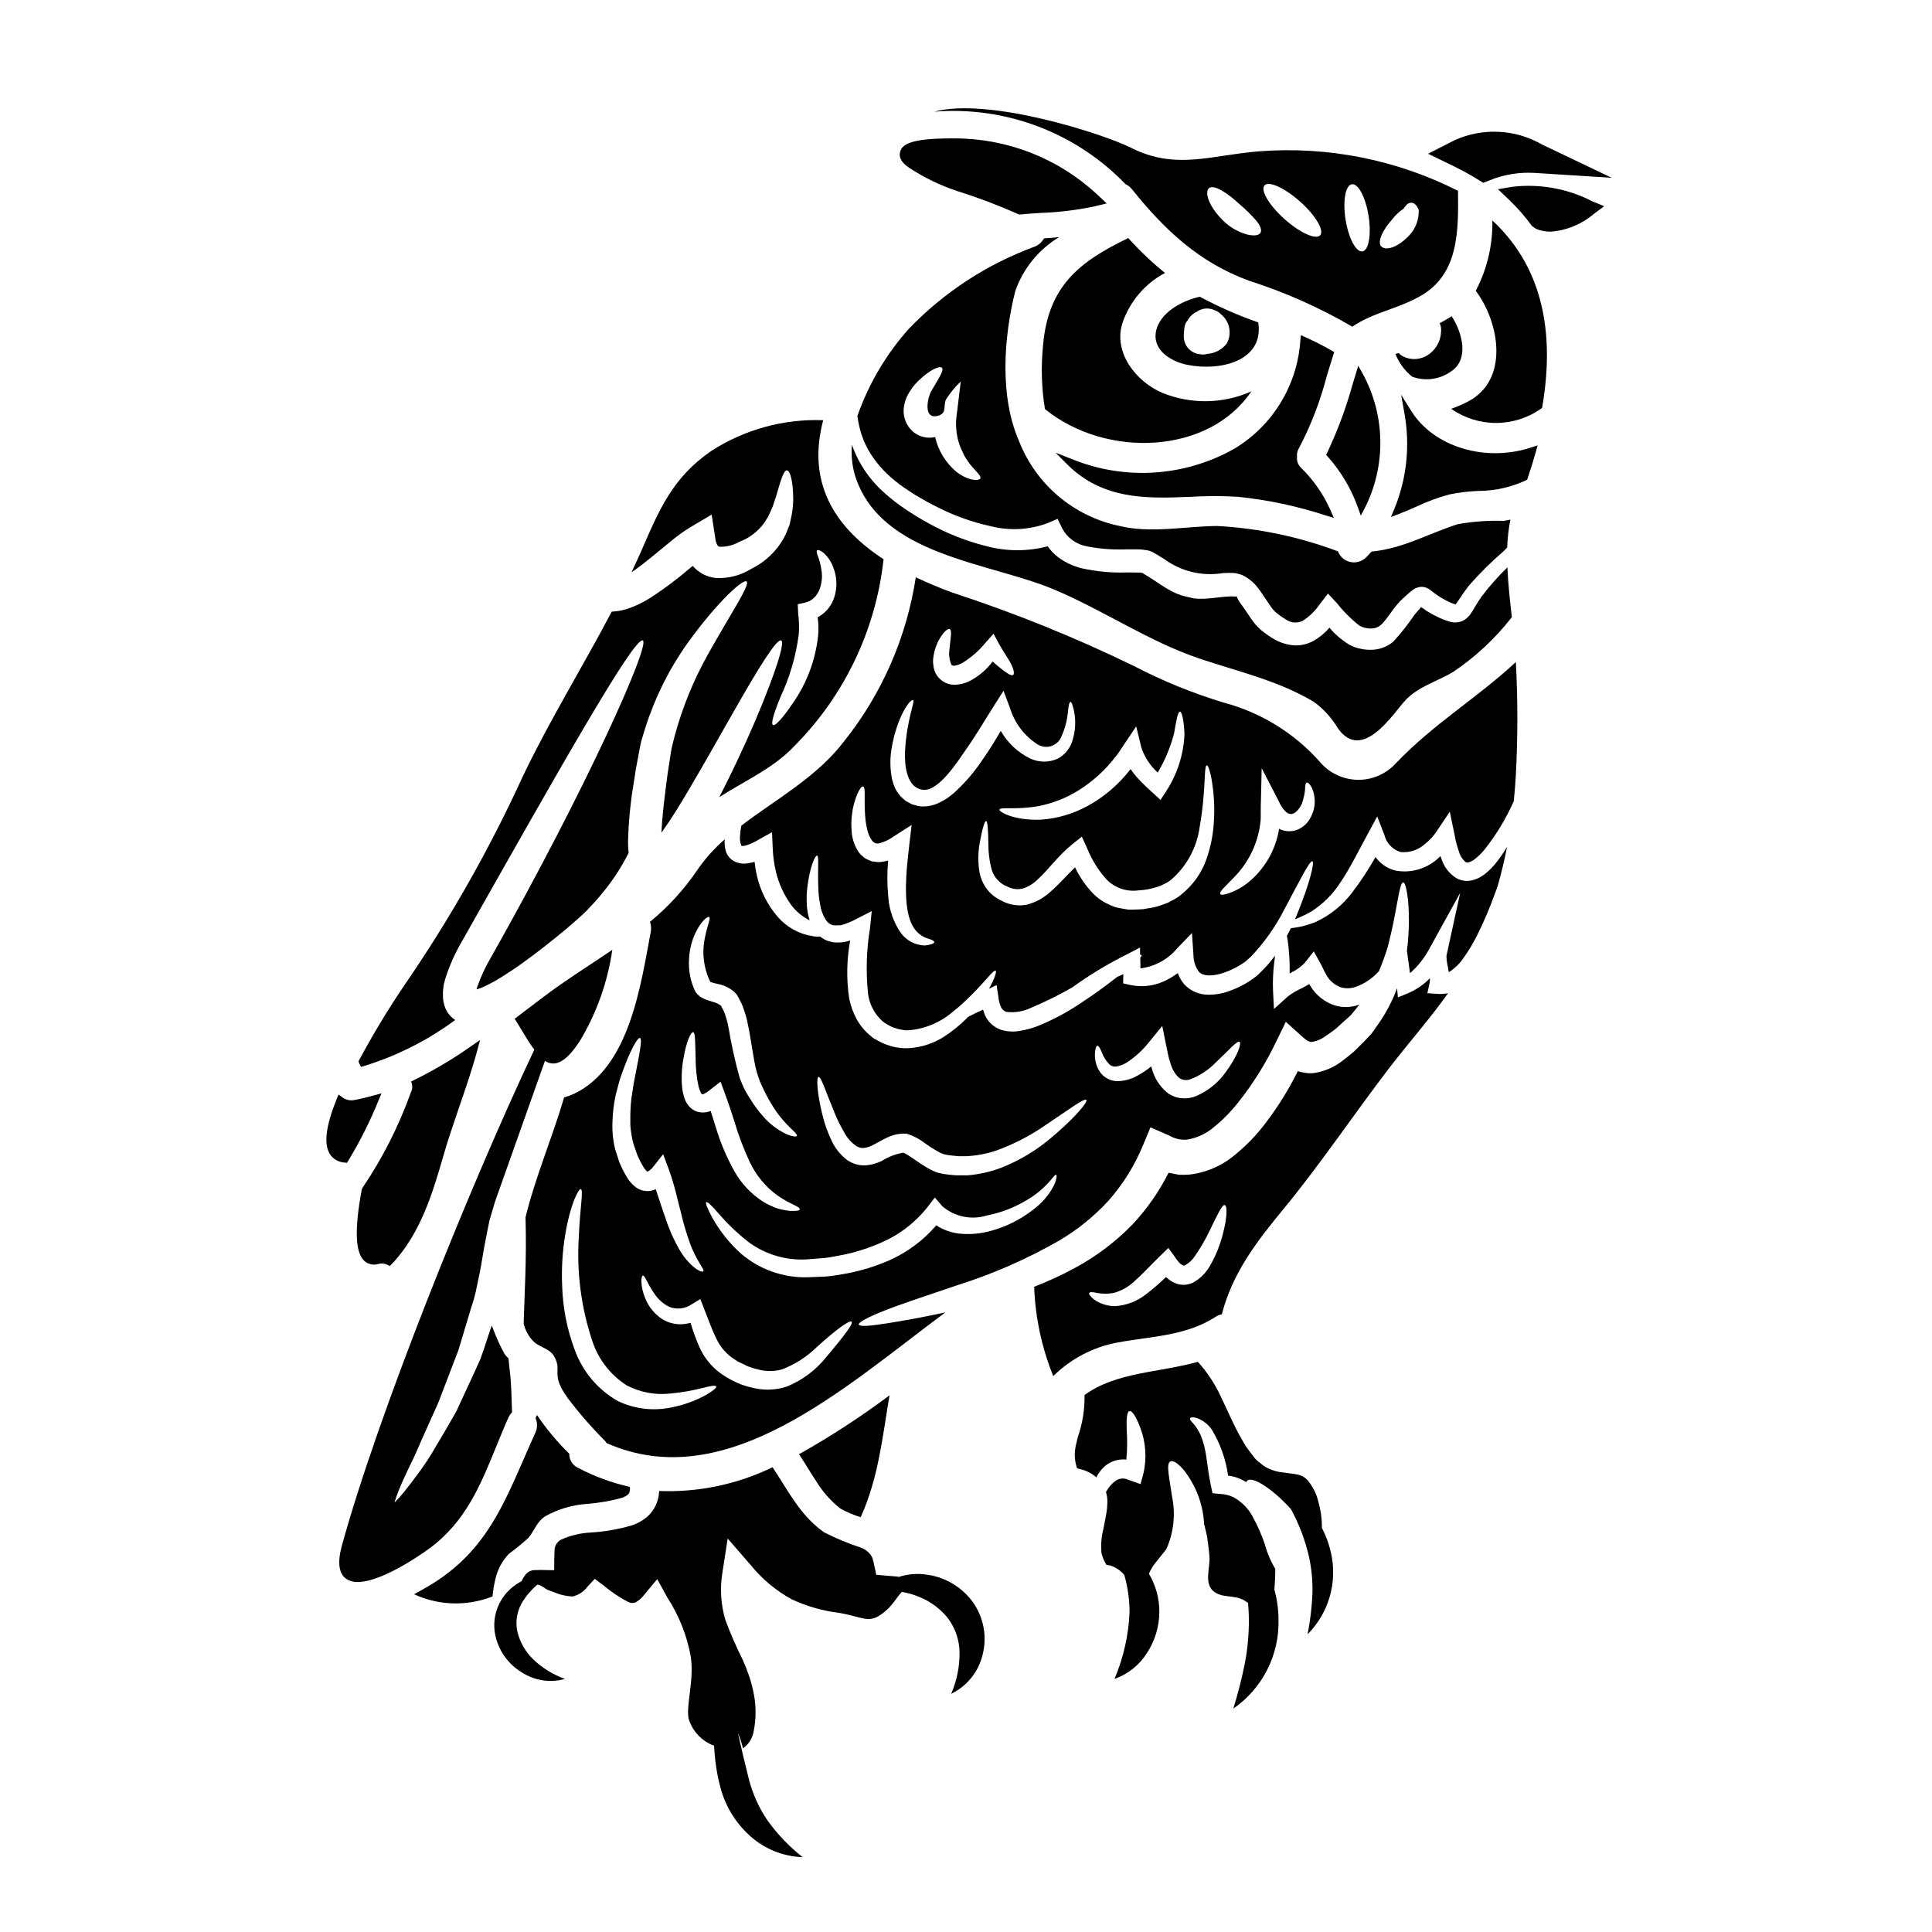 <?xml version="1.0" encoding="UTF-8"?>
<!-- Uploaded to: SVG Find, www.svgrepo.com, Generator: SVG Find Mixer Tools -->
<svg fill="#000000" width="800px" height="800px" version="1.1" viewBox="144 144 512 512" xmlns="http://www.w3.org/2000/svg">
 <g>
  <path d="m252.87 433.53c-3.195 8.926-7.5 17.418-12.816 25.27l-0.176 0.395c-1.969 10.629-1.75 16.66 0.648 18.934 1.012 0.926 2.445 1.242 3.754 0.828 0.797-0.211 1.645-0.129 2.391 0.23l0.645 0.324 0.504-0.52c7.75-8.078 11.062-19.605 13.73-28.867 1.242-4.328 2.754-8.66 4.188-12.883 1.68-4.898 3.43-9.969 4.789-15.043l0.699-2.598-2.207 1.531c-4.856 3.438-9.977 6.488-15.316 9.113l-0.723 0.352 0.195 0.789v-0.004c0.148 0.637 0.078 1.305-0.199 1.895z"/>
  <path d="m264.63 414.32c-1.527-1.012-2.602-2.578-2.992-4.367-0.184-0.707-0.266-1.438-0.25-2.164v-1.039l0.062-0.578 0.059-0.582 0.031-0.305 0.062-0.367 0.031-0.094 0.027-0.18 0.395-1.438h0.004c1.074-3.34 2.508-6.555 4.273-9.59 25.223-44.637 45.77-81.062 48.02-79.875 2.043 1.07-14.934 39.176-40.305 84.09-1.445 2.449-2.644 5.035-3.574 7.723l-0.18 0.641v0.004c0.508-0.141 1.008-0.316 1.492-0.52 1.203-0.523 2.379-1.113 3.512-1.77 2.32-1.379 4.609-2.875 6.809-4.43 4.398-3.148 8.457-6.383 12.184-9.496 1.836-1.574 3.606-3.113 5.117-4.578 1.25-1.316 3.086-3.266 4.215-4.723 2.727-3.269 5.062-6.844 6.965-10.652-0.094-0.98-0.152-1.895-0.152-2.777l-0.004-0.004c0.121-5.312 0.633-10.609 1.527-15.844 0.18-1.223 0.367-2.363 0.547-3.574 0.242-1.25 0.488-2.504 0.703-3.754 0.215-1.25 0.457-2.473 0.73-3.664 0.367-1.18 0.699-2.363 1.066-3.512l0.004-0.004c2.539-8.012 6.312-15.582 11.18-22.434 8.266-11.449 14.809-17.035 15.629-16.395 1.102 0.824-3.844 7.965-10.379 19.66-3.746 6.746-6.652 13.926-8.66 21.375-0.242 1.039-0.52 2.109-0.789 3.148-0.211 1.102-0.336 2.199-0.52 3.297-0.184 1.098-0.336 2.199-0.52 3.328-0.148 1.219-0.336 2.473-0.488 3.723-0.488 3.973-1.008 8.094-1.18 12.09 2.684-3.754 5.117-7.727 7.324-11.508 4.582-7.727 8.52-14.871 11.941-20.793 6.777-11.938 11.355-19.207 12.484-18.656 1.039 0.52-1.523 8.66-6.93 21.402-2.531 5.859-5.648 12.703-9.492 20.121 6.715-4.328 14.473-7.695 19.91-13.555v0.004c13.23-13.297 21.559-30.695 23.613-49.344 0-0.062 0.031-0.09 0.031-0.152-11.969-7.785-20.242-19.113-16.277-35.785 0.09-0.367 0.184-0.699 0.277-1.066-10.469-0.387-20.805 2.449-29.617 8.117-10.289 7.055-13.801 15.48-18.652 26.66-0.828 1.863-1.68 3.691-2.535 5.512 0.137-0.102 0.277-0.191 0.426-0.277 3.023-2.078 6.168-4.824 9.652-7.633 1.766-1.516 3.656-2.883 5.644-4.094l5.512-3.266 0.977 6.32c0.062 0.633 0.25 1.242 0.551 1.801 0.152 0.215 0.121 0.277 0.609 0.395 1.699 0.051 3.383-0.34 4.887-1.133l0.277-0.152h-0.004c2.691-1 5.019-2.781 6.691-5.117 0.367-0.578 0.699-1.129 1.039-1.648 0.273-0.609 0.547-1.219 0.789-1.77 0.582-1.129 0.789-2.363 1.223-3.391 1.25-4.305 2.012-7.086 2.93-7.023 0.789 0.059 1.648 2.754 1.648 7.727-0.02 1.414-0.164 2.824-0.43 4.211-0.148 0.789-0.336 1.574-0.516 2.445-0.34 0.824-0.672 1.676-1.039 2.562-1.941 3.992-5.164 7.219-9.16 9.16-2.793 1.742-6.055 2.582-9.344 2.414-2.383-0.238-4.582-1.387-6.137-3.207-0.215 0.18-0.43 0.367-0.672 0.547-3.34 2.875-6.867 5.516-10.562 7.914-1.965 1.262-4.082 2.266-6.297 2.992-1.281 0.387-2.602 0.613-3.938 0.668-7.664 14.562-16.426 28.734-23.512 43.539-8.832 19.32-19.324 37.836-31.352 55.344-4.453 6.555-8.547 13.344-12.273 20.336 0.242 0.492 0.488 0.98 0.699 1.438v-0.004c8.977-2.66 17.418-6.863 24.949-12.426zm91.047-102.23c0.133-1.836 0.082-3.684-0.152-5.508l-0.121-2.445 1.895-0.426c3.973-0.855 4.918-5.68 4.398-8.613l-0.008 0.004c-0.16-1.223-0.457-2.418-0.883-3.57-0.336-0.887-0.516-1.496-0.273-1.68 0.242-0.184 0.789-0.059 1.617 0.578 1.184 1.031 2.086 2.344 2.625 3.816 0.938 2.273 1.133 4.785 0.555 7.176-0.352 1.574-1.098 3.035-2.172 4.242-0.707 0.781-1.543 1.43-2.473 1.926 0.238 1.617 0.281 3.258 0.121 4.883-0.691 6.438-3 12.594-6.715 17.895-2.656 3.938-4.641 6.109-5.25 5.769s0.242-3.176 2.016-7.477h-0.004c2.461-5.242 4.086-10.828 4.824-16.57z"/>
  <path d="m423.09 300.12c13.129 5.469 25.406 13.926 38.871 18.445 10.289 3.449 20.859 5.828 30.258 11.449 2.578 1.898 4.75 4.297 6.379 7.055 6.508 9.098 14.75-4.184 17.836-7.477 3.481-3.695 8.395-4.977 12.594-7.477v-0.004c5.957-3.984 11.234-8.902 15.633-14.562-0.488-4.273-1.004-8.73-1.18-13.191h-0.004c-2.473 2.398-4.758 4.981-6.84 7.727-0.488 0.668-1.18 1.77-1.77 2.754-0.316 0.582-0.66 1.141-1.035 1.684-0.559 0.898-1.363 1.621-2.324 2.074-1.09 0.43-2.301 0.473-3.418 0.121-0.738-0.219-1.461-0.48-2.168-0.789-1.32-0.57-2.598-1.246-3.816-2.012-0.52-0.336-1.039-0.699-1.496-1.035-0.184 0.211-0.395 0.488-0.672 0.762l-0.641 0.762c-0.18 0.18-0.305 0.367-0.488 0.578v0.004c-1.688 2.492-3.559 4.859-5.59 7.082-1.66 1.375-3.75 2.133-5.906 2.137-0.914 0.02-1.828-0.074-2.719-0.273-1.047-0.191-2.059-0.555-2.992-1.07-1.996-1.207-3.781-2.731-5.281-4.519-1.191 1.398-2.617 2.578-4.215 3.484-1.645 0.918-3.527 1.328-5.406 1.18-1.75-0.172-3.441-0.707-4.973-1.574-1.305-0.758-2.543-1.625-3.695-2.598-0.578-0.52-0.699-0.699-1.066-1.066-0.285-0.301-0.547-0.617-0.789-0.949-0.488-0.641-0.887-1.25-1.281-1.832-0.789-1.16-1.496-2.227-2.227-3.207h-0.004c-0.336-0.504-0.645-1.031-0.914-1.574l0.242-0.152c-0.211 0.039-0.426 0.051-0.641 0.031l-0.887-0.031c-0.336-0.031-1.156 0.062-1.645 0.062l-3.695 0.395c-0.582 0.059-1.039 0.121-1.77 0.148-0.609 0-1.527 0.062-1.969 0l-0.758-0.059-0.309-0.031-0.121-0.031-0.211-0.027-0.43-0.121-1.707-0.395h-0.004c-1.164-0.32-2.289-0.762-3.363-1.316-0.973-0.52-1.922-1.09-2.836-1.707l-2.32-1.527-2.363-1.469c-0.184-0.211-0.367-0.148-0.52-0.148-0.094-0.035-0.184-0.066-0.277-0.094h-0.73l-2.836-0.027h-0.004c-4.043 0.141-8.086-0.238-12.031-1.129-2.168-0.539-4.211-1.492-6.016-2.812-1.121-0.832-2.102-1.844-2.898-2.992-5.316 1.398-10.906 1.387-16.215-0.031-5.285-1.312-10.379-3.316-15.145-5.953-2.227-1.18-4.328-2.504-6.348-3.844v-0.004c-1.938-1.293-3.777-2.723-5.512-4.273-3.195-2.793-5.773-6.227-7.566-10.07-0.367-0.887-0.762-1.707-1.07-2.594 0.004-0.055-0.004-0.109-0.031-0.156-0.246 2.922 0.086 5.867 0.98 8.66 7.008 20.762 35.004 22.426 52.344 29.613z"/>
  <path d="m278.86 555.78c1.805-1.324 3.535-2.742 5.191-4.246 1.676-2.016 2.133-4.242 4.547-5.769 3.328-1.836 7.016-2.926 10.809-3.203 3.223-0.238 6.414-0.789 9.527-1.652 1.25-0.52 1.707-0.949 1.863-1.406v0.004c0.152-0.473 0.195-0.973 0.121-1.465-4.797-1.074-9.426-2.777-13.773-5.07-1.434-0.68-2.328-2.141-2.289-3.723-3.195-3.117-6.062-6.555-8.551-10.262-0.121 0.309-0.242 0.578-0.367 0.855 0.527 1.23 0.504 2.633-0.059 3.848-7.727 16.977-11.848 31.02-28.609 40.82-0.977 0.551-2.195 1.25-3.543 1.988h-0.004c6.566 3.019 14.074 3.227 20.797 0.578 0.137-1.543 0.395-3.074 0.762-4.582 0.559-2.523 1.797-4.844 3.578-6.715z"/>
  <path d="m235.94 452.16 0.328-0.52c3.117-5.113 5.809-10.469 8.047-16.02l0.789-1.875-1.969 0.539c-1.969 0.547-3.637 0.941-5.227 1.234-1.109 0.227-2.266-0.031-3.172-0.707l-1.023-0.758-0.477 1.18c-2.871 7.086-3.477 11.84-1.859 14.535 0.852 1.375 2.324 2.242 3.938 2.32z"/>
  <path d="m520.89 304.59c0.016 0 0.031-0.016 0.031-0.031 0-0.031-0.09-0.059-0.09-0.059s-0.062 0.059-0.062 0.09c0.027-0.031 0.094 0 0.121 0z"/>
  <path d="m275.49 527.39c1.07-2.625 2.148-5.285 3.348-7.938 0.172-0.332 0.383-0.641 0.629-0.918l0.234-0.293-0.086-2.41c-0.059-1.969-0.129-4.305-0.336-6.949-0.18-1.547-0.363-3.062-0.484-4.519l-0.031-0.395-0.281-0.262 0.004 0.004c-0.309-0.258-0.574-0.562-0.785-0.906-0.902-1.637-1.699-3.32-2.398-5.051l-0.984-2.477-0.859 2.519c-0.371 1.074-0.734 2.211-1.066 3.258l-1.066 3.055c-0.227 0.492-0.453 0.996-0.672 1.496s-0.441 0.984-0.664 1.469c-1.449 3.121-2.828 6.102-4.129 8.941l-0.91 1.969c-1.883 3.32-3.648 6.367-5.332 9.152-1.406 2.473-2.957 4.859-4.644 7.148-1.484 2.004-2.789 3.731-3.91 5.117v-0.004c-0.789 0.988-1.633 1.93-2.531 2.82 0.355-1.223 0.781-2.426 1.277-3.598 0.695-1.723 1.676-3.824 2.617-5.809 1.18-2.285 2.316-4.953 3.543-7.769l4.176-9.305 5.34-13.934c0.297-0.969 0.594-1.938 0.883-2.93l0.559-1.883c0.43-1.434 0.859-2.883 1.312-4.367 0.215-0.789 0.48-1.602 0.742-2.422 0.445-1.305 0.82-2.637 1.125-3.981 0.176-0.957 0.395-1.926 0.594-2.902 0.301-1.367 0.598-2.754 0.812-4.09 0.246-1.551 0.508-3.098 0.789-4.644 0.148-0.812 0.312-1.621 0.473-2.43s0.32-1.617 0.469-2.41l0.469-2.301 0.703-2.418c0.25-0.887 0.516-1.762 0.789-2.637l13.207-37.234c3.543 2.269 6.758-1.484 9.277-5.312h-0.004c4.434-7.391 7.352-15.59 8.578-24.121-5.957 4.059-12.203 7.906-18.258 12.484-2.504 1.891-5.039 3.816-7.606 5.769 1.699 2.699 3.277 5.625 5.195 8.195-17.473 37-41.535 97-51 131.46-1.223 4.477-0.816 7.445 1.219 8.828l0.004 0.004c0.891 0.559 1.93 0.832 2.981 0.789 7.031 0 19.004-8.895 19.141-8.996 9.484-7.055 13.402-16.684 17.551-26.867z"/>
  <path d="m522.41 238.08c-2.016 1.316-4.59 1.438-6.715 0.309-0.383-0.23-0.73-0.508-1.039-0.828-0.281 0.098-0.566 0.18-0.855 0.246 0.934 2.352 2.457 4.426 4.426 6.016 3.41 1.258 7.219 0.766 10.199-1.312 4.977-3.113 3.203-10.234 0.273-14.715v-0.004c-1.016 0.672-2.066 1.285-3.148 1.832 0.324 0.77 0.441 1.613 0.336 2.445-0.133 2.441-1.426 4.676-3.477 6.012z"/>
  <path d="m442.27 192.8c0.645 0.293 1.211 0.73 1.652 1.281 8.703 10.84 17.832 19.48 31.145 24.336 9.516 3.043 18.668 7.117 27.297 12.152 5.617-3.816 11.965-4.641 18.105-8.152 10.258-5.832 10.012-17.438 9.922-27.848-16.262-8.234-34.465-11.855-52.641-10.473-12.672 0.977-22.043 5.07-33.922-0.887-7.758-3.879-37.832-13.473-52.242-9.617 18.918-1.504 37.516 5.539 50.684 19.207zm70.625 9.402c0.777-1.031 1.703-1.938 2.754-2.684 0.125-0.055 0.238-0.129 0.336-0.219 0.094-0.148 0.184-0.273 0.277-0.426 0.168-0.227 0.352-0.441 0.551-0.641 0.32-0.328 0.762-0.516 1.219-0.52 0.453 0.055 0.875 0.27 1.18 0.609 0.188 0.219 0.352 0.453 0.488 0.707 0.227 0.316 0.324 0.711 0.277 1.098-0.008 2.262-0.859 4.438-2.387 6.106-3.082 3.363-6.164 4.215-7.445 3.176-1.371-1.129 0.402-4.641 2.75-7.207zm-10.656-9.371c1.707-0.277 3.691 3.512 4.457 8.426 0.762 4.918 0.031 9.129-1.648 9.371-1.68 0.242-3.664-3.481-4.457-8.426-0.789-4.949-0.031-9.098 1.652-9.371zm-23.148 0.305c1.18-1.277 5.375 0.672 9.465 4.305 4.09 3.633 6.441 7.664 5.312 8.914-1.129 1.25-5.371-0.641-9.465-4.301-4.09-3.664-6.438-7.637-5.289-8.922zm-14.746 0.762c1.281-1.18 5.039 1.281 8.266 4.328h0.004c1.52 1.285 2.941 2.684 4.25 4.18 1.039 1.25 1.574 2.445 1.219 3.203-0.355 0.758-1.574 0.98-3.418 0.582h0.004c-2.305-0.609-4.43-1.773-6.184-3.391-4.047-3.801-5.328-7.773-4.137-8.902z"/>
  <path d="m366.61 543.72c1.742 0.992 3.59 1.785 5.512 2.359 0.031-0.09 0.062-0.184 0.094-0.309 4.578-10.137 5.68-21.16 7.512-31.996l-0.004 0.004c-7.641 5.719-15.648 10.93-23.969 15.602 1.648 2.504 3.023 4.883 4.461 7.023 1.684 2.793 3.852 5.269 6.394 7.316z"/>
  <path d="m535.4 191.42 1.672 1.027 1.828-0.711-0.004-0.004c3.769-1.512 7.824-2.16 11.875-1.902l20.348 1.285-18.402-8.781c-7.098-4.113-15.742-4.551-23.223-1.18l-7.051 3.59 7.121 3.457c2.055 1.023 4.027 2.098 5.836 3.219z"/>
  <path d="m504.62 280.64 1.051-1.969c5.715-11.289 5.492-24.668-0.598-35.758l-1.125-1.969-1.406 4.586c-1.73 6.32-4.004 12.477-6.801 18.402l-0.305 0.594 0.441 0.504c3.519 3.941 6.234 8.531 8 13.512z"/>
  <path d="m385.04 188.53c3.91 2.574 8.145 4.617 12.594 6.082 5.434 1.715 10.77 3.727 15.98 6.027l0.48 0.219 0.523-0.047c1.793-0.164 3.602-0.285 5.406-0.395 4.606-0.168 9.191-0.723 13.703-1.66l3.566-0.844-2.672-2.508v0.004c-10.27-9.492-23.746-14.754-37.727-14.734h-0.75c-11.02 0-13.039 1.672-13.578 3.488-0.473 1.531 0.367 3.004 2.473 4.367z"/>
  <path d="m372.17 258.75c0.242 0.672 0.52 1.406 0.762 2.106 0.309 0.73 0.73 1.469 1.07 2.199v0.004c1.84 3.223 4.285 6.066 7.203 8.363 0.789 0.668 1.617 1.293 2.477 1.863 0.855 0.609 1.77 1.18 2.777 1.832 1.895 1.129 3.906 2.289 6.047 3.328 4.461 2.262 9.191 3.945 14.074 5.008 5.016 1.27 10.301 0.969 15.145-0.855l2.535-1.102 1.223 2.504c1.332 2.523 3.754 4.289 6.562 4.793 3.469 0.672 7.004 0.934 10.535 0.789h2.992l0.73 0.031c0.398 0.023 0.793 0.074 1.184 0.152 0.773 0.055 1.523 0.285 2.195 0.672l0.98 0.582 0.609 0.367s1.098 0.668 1.129 0.668c4.488 3.363 10.16 4.742 15.691 3.816 0.762 0 1.316-0.09 2.199-0.031h0.004c0.438-0.012 0.875 0.016 1.309 0.09 0.531 0.129 1.059 0.281 1.574 0.461 1.723 0.816 3.215 2.055 4.332 3.602 0.949 1.25 1.707 2.477 2.445 3.543 0.367 0.551 0.699 1.07 1.035 1.496h-0.004c0.145 0.219 0.309 0.422 0.492 0.609 0.133 0.121 0.254 0.254 0.367 0.395 0.863 0.773 1.805 1.457 2.805 2.047 1.332 1.008 3.121 1.176 4.613 0.43 1.789-1.16 3.328-2.664 4.519-4.43l2.137-2.777 2.316 2.473 0.004-0.004c1.773 2.254 3.809 4.289 6.066 6.059 0.418 0.238 0.871 0.414 1.34 0.52 0.57 0.145 1.156 0.215 1.742 0.215 0.855 0.008 1.688-0.27 2.363-0.789 1.574-1.223 2.961-3.973 5.25-6.41 0.277-0.309 0.609-0.582 0.918-0.887l0.73-0.672c0.605-0.57 1.25-1.098 1.926-1.574l0.426-0.277c0.223-0.117 0.461-0.211 0.703-0.277 0.621-0.199 1.285-0.219 1.918-0.055 0.633 0.191 1.215 0.516 1.711 0.949 0.578 0.457 1.008 0.789 1.527 1.129 0.977 0.68 2.008 1.273 3.082 1.773 0.449 0.234 0.922 0.43 1.406 0.578 0.117 0.055 0.238 0.094 0.367 0.121 0.113-0.109 0.219-0.234 0.305-0.367 0.305-0.395 0.641-0.918 0.977-1.406 0.699-1.066 1.316-1.969 2.227-3.148l0.004 0.004c2.867-3.297 5.969-6.379 9.281-9.223 0.32-0.301 0.625-0.617 0.914-0.945 0.086-2.481 0.371-4.953 0.855-7.387-0.594 0.141-1.195 0.254-1.801 0.332-4.086-0.133-8.176 0.164-12.199 0.887-7.824 2.535-14.559 6.473-22.824 7.258-0.488 0.551-0.945 1.098-1.465 1.574-1.098 1.066-2.66 1.508-4.152 1.176-1.496-0.332-2.723-1.391-3.269-2.82-10.262-3.859-21.051-6.125-32-6.719-8.305 0.059-17.648 2.016-25.832 0-12.133-2.496-22.176-10.965-26.684-22.504-5.188-11.879-4.059-27.418-1.008-39.695v0.004c2.082-6 6.199-11.074 11.633-14.352-1.344 0.121-2.688 0.242-4.031 0.34l0.004-0.004c-0.523 0.988-1.379 1.754-2.414 2.168-12.59 4.617-23.969 12.031-33.285 21.68-6.062 6.758-10.73 14.652-13.734 23.219 0 0.09 0.031 0.148 0.031 0.242v0.004c0.223 1.438 0.531 2.859 0.922 4.258zm12.793-10.777c0.652-1.094 1.445-2.102 2.359-2.992 3.234-3.148 5.769-4.09 6.297-3.512 0.641 0.672-0.918 2.875-2.809 6.168-1.098 1.895-2.227 7.848 1.969 6.477 2.231-0.699 1.129-2.656 1.926-4.242l-0.004-0.004c1.098-1.75 2.41-3.352 3.91-4.766l-1.18 9.711c-0.195 2.156 0.023 4.332 0.641 6.41 0.281 0.938 0.652 1.848 1.102 2.719 0.336 0.777 0.754 1.516 1.25 2.199 1.77 2.598 3.633 3.727 3.391 4.613-0.121 0.641-2.934 0.914-6.352-1.711v-0.004c-2.836-2.375-4.82-5.613-5.648-9.219-1.848 0.434-3.793 0.055-5.344-1.039-0.184-0.121-0.367-0.277-0.488-0.34l-0.184-0.211-0.363-0.367-0.211-0.211-0.309-0.367c-0.031-0.039-0.062-0.078-0.09-0.121l-0.121-0.215-0.461-0.73v-0.004c-0.492-1.02-0.762-2.133-0.785-3.266 0.035-1.766 0.555-3.484 1.504-4.977z"/>
  <path d="m458.64 240.68c8.66 1.77 20.395-0.949 18.809-11.238h0.004c-5.332-1.855-10.512-4.133-15.48-6.809-4.613 1.008-10.688 4.184-11.637 9.254-0.926 5.008 4.113 7.969 8.305 8.793zm-0.824-9.223h0.004c0.012-0.746 0.211-1.48 0.578-2.137 0.094-0.129 0.195-0.25 0.305-0.363 0.441-0.828 1.082-1.531 1.863-2.047 0.152-0.09 0.336-0.121 0.488-0.211v-0.004c1.391-1.047 3.25-1.234 4.824-0.488 0.652 0.223 1.238 0.598 1.707 1.098 2.309 1.871 2.949 5.121 1.527 7.727-1.262 1.629-3.164 2.633-5.223 2.758-0.559 0.184-1.16 0.215-1.738 0.094-2.434-0.137-4.359-2.113-4.43-4.551-0.031-0.625 0-1.254 0.09-1.875z"/>
  <path d="m443 207.09c-12.594 6.074-21.188 12.457-22.562 28.273-0.598 5.684-0.434 11.426 0.488 17.066 0.027 0.031 0.059 0.031 0.09 0.062 16.367 13.156 43.449 11.848 54.594-4.762-7.469 3.32-15.965 3.461-23.543 0.395-6.93-2.898-13.191-10.746-10.562-18.652 1.949-5.641 5.961-10.336 11.234-13.133-3.484-2.82-6.742-5.914-9.738-9.25z"/>
  <path d="m429.01 269.04c9.113 7.477 19.98 7.039 30.496 6.621 4.121-0.246 8.254-0.25 12.375-0.02 8.016 0.805 15.918 2.481 23.57 5l2.023 0.609-0.836-1.941h0.004c-1.867-4.258-4.543-8.117-7.875-11.363-0.797-0.762-1.18-1.859-1.031-2.953-0.098-0.754 0.07-1.523 0.477-2.168 3.176-6.047 5.648-12.438 7.367-19.051 0.574-1.91 1.148-3.816 1.758-5.715l0.242-0.758-0.688-0.395c-2.238-1.289-4.543-2.465-6.902-3.523l-1.246-0.559-0.129 1.363h-0.004c-0.77 11.812-7.25 22.508-17.367 28.652-13.184 7.508-29.082 8.559-43.133 2.844l-4.375-1.711 3.324 3.32c0.613 0.621 1.262 1.207 1.949 1.746z"/>
  <path d="m537.17 375.88c-0.902 0.648-1.914 1.125-2.992 1.406-1.352 0.332-2.785 0.172-4.027-0.457-1.984-1.172-3.461-3.031-4.152-5.223-0.098-0.242-0.18-0.484-0.246-0.734-0.309 0.277-0.551 0.551-0.859 0.789-2.981 2.617-6.984 3.75-10.898 3.082-2.008-0.449-3.809-1.559-5.117-3.148-0.129-0.145-0.254-0.297-0.363-0.457-1.777 3.164-3.766 6.203-5.957 9.098-2.5 3.41-5.805 6.144-9.617 7.969-2.176 0.934-4.484 1.531-6.84 1.77-0.309 0.672-0.703 1.375-1.07 2.047l0.184 0.918h0.004c0.43 2.996 0.613 6.023 0.547 9.051 0.242-0.152 0.52-0.309 0.762-0.43v0.004c1.219-0.613 2.324-1.43 3.266-2.414l2.363-3.023 2.074 3.727c0.398 0.91 0.848 1.793 1.344 2.652 0.828 1.43 2.121 2.527 3.664 3.121 1.492 0.438 3.09 0.34 4.516-0.277 2.176-0.863 4.117-2.223 5.668-3.973 0.93-2.172 1.73-4.394 2.41-6.656 2.598-10.199 2.934-16.855 4.031-16.855 0.488 0 0.918 1.617 1.281 4.641v0.004c0.383 4.414 0.289 8.855-0.273 13.246-0.023 0.07-0.035 0.145-0.027 0.219 0.121 0.887 0.242 1.797 0.395 2.777 0.148 0.98 0.277 1.969 0.395 2.992h-0.004c0.023 0.047 0.035 0.102 0.031 0.152 2.086-1.816 3.82-4 5.117-6.441l8.188-14.84-3.637 16.668c0.012 1 0.137 1.996 0.371 2.965 0.09 0.457 0.148 0.914 0.242 1.402 1.539-0.973 2.859-2.25 3.879-3.754 1.344-1.871 2.539-3.844 3.57-5.906 1.797-3.59 3.379-7.289 4.734-11.07 0.305-0.762 0.547-1.465 0.789-2.168 0.977-3.391 1.77-6.836 2.473-10.289h-0.004c-0.77 1.262-1.602 2.488-2.504 3.664-1.043 1.426-2.293 2.691-3.707 3.754z"/>
  <path d="m514.05 346.14c-2.613 2.953-6.394 4.606-10.34 4.516-3.941-0.086-7.644-1.906-10.125-4.977-6.766-7.531-15.586-12.922-25.371-15.508-8.191-2.484-16.137-5.723-23.727-9.68-15.547-7.562-31.59-14.047-48.02-19.418-3.324-1.199-6.586-2.566-9.77-4.094-2.414 15.867-8.941 30.828-18.934 43.387-7.328 9.652-18.105 15.391-27.297 22.434v0.004c-0.172 0.824-0.285 1.66-0.332 2.5-0.133 0.91-0.027 1.836 0.301 2.691 0.031 0.121 0.094 0.211 0.152 0.211h0.004c0.031-0.004 0.062-0.016 0.09-0.031 0.297 0.031 0.598 0.004 0.887-0.09 1.227-0.363 2.398-0.895 3.481-1.574l3.543-1.969 0.184 4.152c0.074 2.035 0.336 4.059 0.789 6.047 0.758 3.328 2.191 6.469 4.211 9.223 1.285 1.652 2.922 3 4.793 3.934-0.402-1.246-0.648-2.539-0.73-3.848-0.113-1.59-0.082-3.184 0.09-4.762 0.672-5.68 2.137-8.66 2.598-8.551 0.578 0.121 0.121 3.328 0.336 8.613 0.039 1.422 0.191 2.84 0.457 4.242 0.207 1.488 0.727 2.914 1.527 4.184 0.445 0.715 1.148 1.227 1.969 1.434 0.293 0.023 0.59 0.035 0.883 0.031 0.375-0.039 0.754-0.051 1.129-0.031 1.48-0.414 2.906-1 4.25-1.742l3.938-2.016-0.426 4.363-0.004 0.004c-0.98 5.863-1.156 11.832-0.52 17.738 0.41 2.75 1.773 5.269 3.848 7.117l0.34 0.277 0.242 0.152 1.035 0.609c0.562 0.336 1.168 0.594 1.801 0.766 0.551 0.211 1.125 0.355 1.711 0.422 0.613 0.133 1.242 0.176 1.863 0.125 4.328-0.379 8.422-2.121 11.695-4.977 0.336-0.309 0.762-0.609 1.18-0.949 6.438-5.559 9.402-10.289 10.078-9.84 0.305 0.121-0.184 1.988-1.77 4.766l2.016-0.98 0.488 3.207-0.004 0.004c0.082 0.918 0.316 1.816 0.703 2.656 0.273 0.594 0.781 1.047 1.402 1.25 2.203 0.262 4.434-0.098 6.445-1.039 3.769-1.582 7.441-3.398 10.988-5.434 4.699-3.391 9.676-6.383 14.871-8.949l3.117-1.648 0.027 1.895c0.215 0.031 0.367 0.094 0.395 0.184 0.027 0.09-0.121 0.367-0.367 0.641l0.031 0.887c0 0.641 0.031 1.281 0.031 1.926 3.777-0.461 7.234-2.34 9.68-5.254l3.969-4.121 0.395 5.832h-0.004c0 1.535 0.469 3.039 1.344 4.301 1.07 1.469 4.062 1.348 6.777 0.371 1.363-0.465 2.672-1.066 3.91-1.801 0.613-0.336 1.18-0.73 1.711-1.098l0.059-0.062 0.215-0.18 0.426-0.395 0.855-0.762v-0.004c3.504-3.691 6.453-7.867 8.766-12.398 4.242-7.938 6.777-13.125 7.477-12.793 0.582 0.242-0.668 5.769-4.211 14.383-0.121 0.305-0.309 0.641-0.43 0.977 1.508-0.582 2.965-1.277 4.367-2.078 3.106-1.996 5.742-4.641 7.727-7.754 2.414-3.543 4.613-7.996 7.238-12.855l2.473-4.578 1.926 4.977h-0.004c0.543 2.109 2.137 3.793 4.211 4.457 2.398 0.254 4.793-0.535 6.566-2.168 1.207-0.945 2.246-2.078 3.082-3.363l3.453-5.16 1.25 6.047c0.262 1.551 0.656 3.07 1.184 4.551 0.289 1.074 0.902 2.035 1.758 2.75 0.211 0.148 0.367 0.121 0.699 0.121v0.004c0.477-0.141 0.93-0.348 1.348-0.613 1.074-0.781 2.047-1.695 2.894-2.719 3.141-3.957 5.766-8.297 7.82-12.914 0.242-2.32 0.426-4.644 0.551-6.961 0.531-9.965 0.531-19.949 0-29.914-10.23 9.5-21.734 16.309-31.664 26.691zm-74.441-1.574c0.828-1.008 1.496-2.106 2.199-3.148l3.297-4.918 1.375 5.648 0.004 0.004c0.855 2.531 2.348 4.801 4.328 6.594 1.922-3.238 3.379-6.734 4.328-10.383 0.609-3.57 1.008-5.769 1.574-5.769 0.461 0 1.039 2.137 1.18 5.902l0.004 0.004c-0.219 5.449-1.918 10.738-4.918 15.293l-1.438 2.199-2.074-1.926v0.004c-1.516-1.336-2.961-2.754-4.328-4.25-0.547-0.641-1.055-1.309-1.527-2.008-3.113 4.086-7.07 7.461-11.598 9.891-3.738 2.012-7.859 3.207-12.094 3.512-7.297 0.309-11.27-2.137-11.051-2.656 0.211-0.824 4.363 0.184 10.594-0.977h-0.004c3.609-0.73 7.062-2.094 10.195-4.027 3.844-2.363 7.219-5.414 9.953-9.004zm-48.273-26.273c0.117-1.031 0.363-2.047 0.73-3.019 0.48-1.34 1.191-2.578 2.106-3.664 0.641-0.699 1.129-1.039 1.469-0.918 0.34 0.121 0.457 0.73 0.367 1.711-0.094 0.887-0.215 2.137-0.395 3.691-0.211 1.375-0.031 2.785 0.52 4.062 0.277 0.242 0.277 0.242 0.73 0.277h0.004c0.773-0.109 1.52-0.367 2.195-0.766 2.269-1.387 4.293-3.141 5.984-5.191l2.258-2.535 1.438 2.688c1.066 1.969 2.504 3.91 3.234 5.402 0.789 1.574 0.887 2.715 0.457 2.871-0.457 0.215-1.25-0.305-2.473-1.18-0.762-0.609-1.77-1.375-2.902-2.414h0.004c-1.492 1.996-3.387 3.66-5.555 4.887-1.441 0.828-3.066 1.27-4.727 1.281-2.019-0.062-3.848-1.203-4.793-2.988-0.363-0.703-0.582-1.473-0.641-2.262-0.098-0.641-0.102-1.289-0.012-1.934zm-2.195 76.273c-2.523-0.047-4.883-1.266-6.383-3.297-1.973-2.844-3.133-6.168-3.356-9.621-0.316-3.191-0.328-6.402-0.031-9.594-0.492 0.137-0.992 0.238-1.496 0.301-0.613 0.133-1.246 0.145-1.863 0.031l-0.98-0.121c-0.305-0.121-0.641-0.277-0.945-0.395l-0.918-0.457-0.699-0.609c-0.469-0.379-0.863-0.848-1.16-1.375-0.969-1.586-1.527-3.391-1.621-5.25-0.129-1.414-0.098-2.836 0.09-4.242 0.207-1.992 0.723-3.938 1.527-5.769 0.578-1.25 1.129-1.836 1.438-1.738 0.699 0.211 0.211 3.113 0.516 7.602v-0.004c0.078 1.191 0.242 2.375 0.492 3.543 0.215 1.145 0.672 2.227 1.34 3.176 0.461 0.668 1.305 0.953 2.074 0.703 1.363-0.395 2.644-1.023 3.789-1.863l4.641-2.961-0.641 5.402c-0.09 0.789-0.18 1.617-0.273 2.441-0.887 7.664-0.98 14.934 1.098 18.746v0.004c0.781 1.523 2.078 2.715 3.664 3.359 1.25 0.367 2.106 0.699 2.137 1.066 0.031 0.367-0.758 0.707-2.438 0.922zm8.492-41.191c-0.613 0.609-1.273 1.168-1.969 1.684-0.703 0.543-1.461 1.016-2.258 1.402-1.707 0.969-3.668 1.395-5.621 1.223-0.508-0.09-1.008-0.211-1.496-0.367l-0.367-0.09-0.18-0.062-0.094-0.031c-0.086-0.035-0.168-0.078-0.246-0.125-0.031 0-0.488-0.277-0.488-0.277-0.336-0.18-0.609-0.305-0.945-0.516-0.43-0.371-0.828-0.734-1.223-1.102v0.004c-0.613-0.684-1.137-1.441-1.555-2.262-0.305-0.734-0.559-1.488-0.762-2.258-0.539-2.57-0.609-5.219-0.219-7.816 1.438-9.098 5.191-13.742 5.773-13.25 0.578 0.305-1.711 5.219-2.137 13.586-0.152 3.418 0.273 9.859 4.945 10.199 4.117 0.273 9.234-7.848 11.203-10.688 2.656-3.754 4.883-7.602 7.297-11.387l2.656-4.184 1.738 4.641v-0.004c1.195 3.879 3.699 7.219 7.086 9.449 1.105 0.777 2.508 0.992 3.797 0.586 1.285-0.406 2.312-1.391 2.769-2.66 0.906-2.031 1.473-4.199 1.676-6.414 0.152-1.68 0.367-2.598 0.672-2.625 0.309-0.027 0.609 0.887 0.977 2.535 0.488 2.574 0.332 5.227-0.457 7.723-0.609 2.039-2.004 3.75-3.875 4.762-2.344 1.066-5.035 1.047-7.363-0.059-3.254-1.605-5.953-4.144-7.754-7.297-1.496 2.562-3.148 5.281-5.012 7.906h0.004c-1.906 2.82-4.109 5.43-6.574 7.773zm67.902 10.262c-0.312 2.961-1 5.871-2.043 8.66-1.301 3.367-3.461 6.332-6.262 8.609-0.727 0.656-1.551 1.203-2.438 1.621l-1.348 0.73-1.496 0.547c-0.938 0.355-1.91 0.617-2.898 0.789l-1.344 0.211-0.672 0.121c-0.488 0.062-0.578 0.031-0.914 0.062-1.039 0.031-2.109 0.121-3.176 0.062-1.129-0.215-2.231-0.34-3.328-0.641h-0.004c-1.113-0.383-2.184-0.875-3.203-1.465-0.992-0.598-1.902-1.316-2.719-2.141-1.969-2.039-3.586-4.391-4.793-6.957-2.164 2.074-4.242 4.547-6.691 6.625-1.723 1.562-3.797 2.684-6.047 3.266-2.211 0.449-4.508 0.125-6.508-0.918l-0.148-0.09c-1.727-0.762-3.207-1.988-4.277-3.543-0.926-1.383-1.52-2.961-1.742-4.609-0.328-2.394-0.277-4.828 0.156-7.207 0.672-3.754 1.281-5.769 1.68-5.769 0.398 0 0.547 2.195 0.609 5.922v0.004c-0.02 2.148 0.227 4.289 0.734 6.379 0.492 2.375 2.195 4.316 4.484 5.117l0.152 0.094h0.004c1.195 0.547 2.543 0.664 3.816 0.336 1.512-0.504 2.883-1.363 4-2.504 2.754-2.477 5.117-6.047 9.102-9.254l2.473-1.969 1.375 2.992h-0.004c1.23 3.086 2.996 5.93 5.223 8.398 2.215 2.227 5.348 3.277 8.457 2.84 1.617-0.082 3.219-0.371 4.762-0.855l1.008-0.34 0.977-0.488v0.004c0.672-0.293 1.297-0.672 1.863-1.133 4.156-3.594 6.852-8.594 7.574-14.043 1.738-9.742 1.039-16.211 1.895-16.277 0.336 0 0.914 1.527 1.375 4.398h-0.004c0.656 4.106 0.773 8.281 0.336 12.414zm26.809-6.047v0.004c-0.184 1.242-0.621 2.438-1.281 3.508-0.859 1.461-2.246 2.531-3.879 2.992-1.41 0.371-2.91 0.211-4.211-0.457-0.91 5.719-3.941 10.887-8.488 14.473-1.492 1.137-3.148 2.031-4.918 2.652-1.25 0.395-2.016 0.461-2.168 0.152-0.395-0.699 1.836-2.383 4.613-5.465v0.004c3.465-3.941 5.59-8.879 6.074-14.105 0.062-1.219 0-2.414 0.031-3.574l0.242-10.199 4.582 8.855c0.402 0.965 0.98 1.844 1.707 2.594 0.387 0.445 0.941 0.703 1.527 0.707 1.098 0 2.383-1.574 2.902-2.934 0.398-1.176 0.664-2.394 0.789-3.633-0.031-1.039 0.121-1.68 0.426-1.77 0.305-0.09 0.762 0.367 1.316 1.25h-0.004c0.703 1.547 0.957 3.262 0.734 4.949z"/>
  <path d="m518 252.92-2.676-4.293 0.875 4.988v-0.004c1.531 8.508 0.602 17.277-2.688 25.273l-0.902 2.125 2.156-0.824c1.574-0.594 3.086-1.262 4.609-1.934l0.004 0.004c2.797-1.336 5.707-2.41 8.703-3.215 2.508-0.52 5.059-0.832 7.617-0.934 4.242-0.004 8.438-0.902 12.309-2.637l0.707-0.332 0.125-0.395c0.871-2.562 1.574-4.836 2.156-6.953l0.484-1.762-1.734 0.566c-12.18 3.996-25.812-0.18-31.746-9.676z"/>
  <path d="m366.09 393.77c-0.691 0.035-1.383-0.047-2.043-0.246-0.703-0.137-1.375-0.418-1.969-0.82-0.258-0.129-0.492-0.297-0.699-0.492-0.676 0.047-1.352 0.008-2.016-0.125-3.562-0.547-6.816-2.328-9.191-5.035-2.766-3.184-4.695-7-5.617-11.113-0.266-1.168-0.461-2.352-0.582-3.543-0.539 0.16-1.09 0.281-1.648 0.367-1.152 0.23-2.344 0.105-3.422-0.367-0.629-0.25-1.184-0.656-1.617-1.18-0.41-0.453-0.723-0.992-0.914-1.574-0.316-1.039-0.418-2.129-0.305-3.207-2.844 2.457-5.352 5.281-7.453 8.398-3.465 5.051-7.625 9.582-12.363 13.465 0.305 0.828 0.379 1.727 0.215 2.594-2.625 13.895-5.559 35.938-20.305 42.961-0.859 0.395-1.75 0.723-2.66 0.977-3.055 10.441-7.602 21.008-10.234 31.785 0.34 11.176-0.305 20.703-0.488 28.148h0.004c0.445 1.938 1.465 3.695 2.93 5.039 1.68 1.348 3.973 1.648 5.117 3.606 2.363 4.062-1.18 4.43 3.633 11.117v-0.004c3 3.961 6.266 7.715 9.77 11.234 0.203 0.219 0.387 0.457 0.551 0.703 31.723 13.984 62.867-14.688 89.742-34.656-6.297 1.375-11.48 2.258-15.301 2.871-4.723 0.762-7.449 0.949-7.633 0.34-0.152-0.551 2.227-1.867 6.746-3.664 4.519-1.801 11.172-3.973 19.301-6.731 9.418-2.965 18.488-6.938 27.051-11.848 4.84-2.852 9.23-6.402 13.039-10.531 3.949-4.473 7.109-9.582 9.344-15.113l1.801-4.363 4.918 2.137c1.398 0.828 3.016 1.223 4.641 1.129 2.688-0.395 5.211-1.551 7.266-3.332 2.453-1.984 4.664-4.25 6.598-6.746 3.891-4.926 7.219-10.273 9.922-15.941l2.535-5.219 4.363 3.938c1.219 1.098 1.863 1.434 2.566 1.402 1.445-0.258 2.797-0.879 3.938-1.801 0.703-0.43 1.863-1.281 2.32-1.648 0.699-0.641 1.375-1.25 2.047-1.863 0.672-0.609 1.375-1.18 2.016-1.801l1.645-2.016c0.215-0.242 0.395-0.52 0.582-0.762v-0.004c-2.055 0.762-4.301 0.848-6.41 0.246-2.746-0.879-5.078-2.723-6.566-5.191-0.102-0.164-0.195-0.34-0.273-0.516-0.73 0.457-1.434 0.824-2.074 1.156-1.254 0.559-2.441 1.258-3.543 2.078l-3.754 3.391-0.242-4.762-0.004-0.004c-0.105-2.566 0.008-5.141 0.336-7.691 0.09-0.609 0.121-1.129 0.18-1.68v-0.004c-0.918 1.289-1.938 2.504-3.051 3.633l-1.395 1.395-0.121 0.09-0.031 0.062-0.277 0.211 0.004 0.004c-0.676 0.531-1.379 1.031-2.106 1.496-1.512 0.957-3.117 1.746-4.797 2.359-1.848 0.727-3.816 1.102-5.801 1.098-2.449 0.039-4.801-0.961-6.469-2.754-0.742-0.879-1.32-1.883-1.715-2.965-1.188 0.883-2.469 1.629-3.816 2.234-2.75 1.223-5.82 1.539-8.762 0.91l-1.895-0.426 0.031-1.836c0-0.211 0.031-0.426 0.031-0.609-0.551 0.242-1.129 0.488-1.648 0.73-0.277 0.215-0.52 0.43-0.828 0.641-2.363 1.836-5.219 3.938-8.578 6.137l0.004 0.004c-3.668 2.496-7.586 4.598-11.699 6.262-1.488 0.57-3.035 0.988-4.609 1.254-1.75 0.324-3.555 0.207-5.25-0.34-1.848-0.684-3.336-2.098-4.121-3.906-0.176-0.449-0.332-0.91-0.461-1.375-1.465 0.641-2.836 1.316-4.059 1.969h0.004c-0.121 0.125-0.234 0.254-0.34 0.395-1.848 1.84-3.883 3.477-6.078 4.883-2.691 1.699-5.766 2.707-8.941 2.934-0.875 0.082-1.758 0.062-2.629-0.062-0.941-0.078-1.867-0.273-2.758-0.582-0.883-0.258-1.742-0.609-2.562-1.039l-1.039-0.578-0.277-0.121-0.121-0.094-0.062-0.027-0.336-0.215-0.031-0.031-0.547-0.457h0.004c-1.531-1.242-2.805-2.766-3.758-4.488-0.922-1.73-1.582-3.586-1.965-5.512-0.746-5.078-0.652-10.246 0.273-15.293-1.031 0.348-2.113 0.523-3.203 0.523zm-39.477 4.258c0.117-2.266 0.652-4.492 1.574-6.566 1.676-3.543 3.356-4.641 3.723-4.457 0.551 0.242-0.488 2.289-1.066 5.34v0.004c-0.895 4.004-0.398 8.191 1.398 11.879 0.137 0.031 0.27 0.07 0.395 0.121 0.43 0.121 0.918 0.277 1.527 0.395 1.613 0.301 3.117 1.016 4.371 2.074l0.578 0.609 0.121 0.152 0.059 0.09 0.062 0.062 0.152 0.277 0.121 0.18 0.426 0.859h0.004c0.34 0.594 0.625 1.219 0.855 1.863l0.73 2.195c0.211 0.73 0.336 1.375 0.488 2.078 1.066 4.883 1.438 9.371 2.445 13.035 0.273 0.855 0.578 1.711 0.855 2.473 0.395 0.859 0.789 1.801 1.18 2.535 0.699 1.453 1.488 2.859 2.363 4.215 3.148 5.008 6.535 6.84 6.199 7.574-0.121 0.305-1.18 0.211-2.902-0.52-2.383-1.156-4.496-2.809-6.199-4.84-1.195-1.355-2.269-2.816-3.203-4.363-0.578-0.824-0.977-1.617-1.496-2.473-0.488-1.039-0.949-2.078-1.348-3.148h0.004c-1.223-4.391-2.211-8.848-2.961-13.344-0.121-0.609-0.242-1.25-0.395-1.801l-0.457-1.496c-0.172-0.574-0.41-1.129-0.703-1.648l-0.426-0.855-0.062-0.121c0.012 0.074 0.031 0.145 0.062 0.211-0.031-0.031-0.055-0.074-0.062-0.121-0.645-0.484-1.383-0.828-2.168-1.008-0.547-0.152-1.156-0.367-1.863-0.609-0.336-0.152-0.789-0.395-1.18-0.578-0.492-0.328-0.938-0.727-1.312-1.184l-0.09-0.09-0.094-0.152c-1.344-2.746-1.934-5.801-1.707-8.848zm8.551 12.945v0.461l-0.027-0.461v-0.211c0.023 0.105 0.055 0.199 0.023 0.227zm-10.016 13.426c0.762-4.492 1.969-7.023 2.566-6.84 0.598 0.18 0.488 2.754 0.637 7.055v-0.004c0.004 2.441 0.262 4.879 0.762 7.266 0.137 0.57 0.332 1.125 0.586 1.652 0.094 0.223 0.254 0.414 0.453 0.551 0-0.121 0.09-0.031 0.52-0.242v-0.004c0.566-0.297 1.094-0.656 1.574-1.07l2.719-2.106 1.18 3.234c0.855 2.289 1.648 4.703 2.414 7.117h0.004c1.121 3.828 2.543 7.566 4.242 11.176 1.363 2.785 3.262 5.273 5.59 7.328 4 3.481 7.754 4.121 7.543 5.008-0.062 0.336-1.008 0.457-2.715 0.367l-0.004-0.004c-1.055-0.117-2.098-0.324-3.117-0.609-1.34-0.465-2.629-1.07-3.844-1.801-3.141-2-5.738-4.738-7.574-7.973-2.125-3.777-3.816-7.781-5.039-11.938-0.457-1.402-0.887-2.777-1.312-4.152h0.004c-1.332 0.559-2.832 0.547-4.152-0.027-1.23-0.629-2.18-1.699-2.66-2.996-0.332-0.875-0.566-1.785-0.703-2.715-0.312-2.758-0.199-5.547 0.328-8.273zm-18.828 16.637c0.074-2.219 0.336-4.426 0.789-6.598 0.551-1.969 0.918-3.848 1.527-5.469 2.258-6.473 4.328-10.078 4.949-9.891 0.73 0.211-0.152 4.363-1.406 10.809-0.367 1.617-0.52 3.391-0.855 5.25v0.004c-0.219 1.957-0.309 3.93-0.277 5.902-0.035 1.012 0.035 2.027 0.215 3.023 0.117 1.012 0.312 2.012 0.582 2.992 0.367 1.07 0.762 2.137 1.129 3.238 0.461 1.039 0.988 2.047 1.574 3.023 0.246 0.387 0.531 0.742 0.855 1.066 0.121 0.09 0.152 0.121 0.184 0.121 0.555-0.289 1.043-0.691 1.434-1.18l2.719-3.453 1.539 4.133c1.523 4.184 2.258 7.938 3.148 11.238 0.66 2.867 1.496 5.695 2.504 8.457 0.664 1.785 1.504 3.5 2.504 5.117 0.699 1.16 1.18 1.867 0.945 2.109-0.18 0.18-0.977 0.027-2.164-0.859v0.004c-1.695-1.367-3.113-3.043-4.18-4.938-1.562-2.738-2.832-5.633-3.789-8.641-0.828-2.289-1.617-4.824-2.473-7.356-0.637 0.312-1.336 0.492-2.047 0.52-1.336 0.02-2.629-0.461-3.633-1.344-0.73-0.633-1.359-1.375-1.863-2.199-0.727-1.168-1.359-2.394-1.895-3.664l-0.09-0.215-0.152-0.336-0.027-0.121-0.152-0.426-0.277-0.887-0.578-1.742c-0.629-2.512-0.879-5.106-0.738-7.691zm24.797 72.637c-2.766 1.523-5.75 2.617-8.852 3.238-4.856 1.105-9.941 0.551-14.445-1.574-5.348-3.008-9.434-7.844-11.508-13.617-2.031-5.398-3.156-11.094-3.332-16.855-0.207-4.609 0.07-9.227 0.828-13.777 1.281-7.754 3.512-12.184 4.121-11.965 0.73 0.242-0.211 4.883-0.52 12.363-0.652 9.586 0.605 19.207 3.695 28.305 1.633 4.668 4.781 8.656 8.949 11.328 3.598 1.895 7.684 2.652 11.723 2.168 2.906-0.277 5.781-0.777 8.609-1.496 2.047-0.551 3.266-0.699 3.422-0.367 0.152 0.336-0.785 1.117-2.691 2.25zm31.938-10.137c-2.762 3.496-6.379 6.219-10.5 7.906-2.707 0.902-5.606 1.07-8.395 0.488-1.332-0.262-2.637-0.629-3.91-1.098-1.398-0.57-2.746-1.254-4.031-2.047-3.129-1.887-5.578-4.723-6.992-8.09-0.863-2.004-1.605-4.051-2.231-6.137-0.836 0.234-1.695 0.367-2.566 0.391-1.684 0.016-3.336-0.43-4.789-1.281-2.113-1.34-3.742-3.316-4.66-5.644-0.59-1.383-0.934-2.863-1.008-4.363 0-1.008 0.148-1.574 0.395-1.617 0.516-0.094 1.098 1.969 2.992 4.699 0.988 1.543 2.383 2.789 4.027 3.606 1.992 0.77 4.238 0.492 5.984-0.738l2.227-1.344 1.008 2.598c1.008 2.473 1.926 5.219 3.148 7.691 1.082 2.445 2.898 4.496 5.191 5.867 0.855 0.641 2.258 1.098 2.965 1.555 1.102 0.43 2.234 0.777 3.391 1.039 1.93 0.445 3.941 0.414 5.859-0.09 3.488-1.312 6.66-3.344 9.312-5.957 5.117-4.641 8.766-7.266 9.223-6.691 0.457 0.574-2.106 3.856-6.629 9.258zm60.18-45.266h0.004c-1.305 2.492-3.164 4.648-5.438 6.301-3.344 2.629-7.188 4.551-11.297 5.648-2.59 0.719-5.289 0.965-7.965 0.73-2.289-0.199-4.492-0.965-6.414-2.223-3.414 3.988-7.68 7.16-12.484 9.285-3.562 1.562-7.293 2.719-11.113 3.445-1.895 0.34-3.453 0.641-5.512 0.828-1.738 0.059-3.391 0.18-5.07 0.211-6.422 0.152-12.676-2.078-17.555-6.258-3.039-2.723-5.609-5.934-7.602-9.496-1.344-2.504-1.926-3.969-1.617-4.152s1.438 0.887 3.234 2.965c2.473 2.879 5.234 5.5 8.246 7.816 4.363 3.121 9.66 4.672 15.02 4.394 1.574-0.094 3.328-0.277 5.012-0.395 1.344-0.152 3.234-0.551 4.852-0.855v0.004c3.434-0.715 6.777-1.789 9.984-3.207 4.856-2.09 9.109-5.363 12.363-9.527l1.867-2.414 1.969 2.289-0.004 0.004c3.273 2.809 7.766 3.731 11.879 2.441 3.715-0.727 7.269-2.102 10.504-4.059 2.152-1.238 4.098-2.809 5.769-4.644 1.18-1.25 1.742-2.258 2.047-2.043 0.16 0.086 0.219 1.125-0.664 2.887zm10.93-35.266c0.121-1.18 0.34-1.836 0.641-1.863 0.305-0.027 0.703 0.52 1.129 1.617l0.004 0.004c0.457 1.273 1.184 2.43 2.137 3.387 0.52 0.406 1.184 0.582 1.836 0.488 0.961-0.195 1.879-0.555 2.715-1.066 2.293-1.516 4.324-3.391 6.016-5.559l3.363-4.125 1.098 5.402c0.152 0.789 0.336 1.648 0.52 2.508s0.457 1.574 0.699 2.41c0.414 1.336 1.172 2.535 2.199 3.484 0.887 0.59 2.004 0.703 2.992 0.305 2.496-0.957 4.758-2.449 6.625-4.367 3.606-3.391 5.68-5.902 6.352-5.512 0.551 0.336-0.395 3.574-3.633 7.969v0.004c-1.977 2.809-4.695 5.019-7.848 6.379-1.105 0.449-2.289 0.656-3.481 0.613-0.668-0.039-1.328-0.152-1.969-0.34-0.645-0.238-1.27-0.531-1.863-0.883-1.965-1.5-3.434-3.559-4.215-5.902-0.121-0.457-0.277-0.914-0.395-1.344h0.004c-1.355 1.113-2.828 2.062-4.398 2.84-1.488 0.703-3.113 1.07-4.762 1.07-1.645-0.09-3.172-0.867-4.215-2.137-1.137-1.562-1.684-3.473-1.535-5.398zm-63.188 24.746c0.125 0.078 0.258 0.137 0.395 0.184l0.789 0.277c0.109-0.016 0.227-0.016 0.336 0h0.547c0.895-0.133 1.754-0.434 2.535-0.887 1.008-0.492 2.074-1.18 3.422-1.801 1.551-0.781 3.273-1.16 5.008-1.098h0.246l0.184 0.059h0.004c1.648 0.535 3.199 1.352 4.574 2.41 1.109 0.809 2.262 1.555 3.453 2.231 0.531 0.309 1.094 0.566 1.676 0.762 0.594 0.148 1.195 0.254 1.805 0.309 0.762 0.059 1.617 0.211 2.258 0.211h1.926c2.648-0.137 5.266-0.629 7.785-1.465 4.406-1.582 8.602-3.703 12.488-6.32 6.809-4.551 10.992-7.727 11.508-7.117 0.395 0.461-2.805 4.551-9.371 10.047v0.004c-3.894 3.297-8.297 5.945-13.035 7.844-2.918 1.125-5.984 1.824-9.102 2.078h-2.625c-0.887 0-1.574-0.121-2.363-0.184h0.004c-0.949-0.094-1.887-0.258-2.809-0.488-0.914-0.301-1.797-0.695-2.629-1.184-2.773-1.555-5.117-3.602-6.625-4.152-2.027 0.359-3.965 1.105-5.711 2.203-1.375 0.668-2.867 1.07-4.394 1.18l-1.25-0.062c-0.457-0.09-0.914-0.18-1.375-0.305l-0.824-0.34v0.004c-0.375-0.176-0.742-0.367-1.098-0.582-2.043-1.488-3.633-3.519-4.582-5.863-0.812-1.75-1.473-3.566-1.969-5.43-1.738-6.66-1.801-10.781-1.25-10.871 0.668-0.184 1.863 3.754 4.363 9.77v-0.004c0.676 1.617 1.453 3.188 2.324 4.707 0.785 1.555 1.949 2.887 3.383 3.875z"/>
  <path d="m522.27 407.21 0.609-2.871c0.074-0.359 0.098-0.73 0.066-1.098-1.668 1.711-3.66 3.07-5.863 4l-2.629 1.07-0.211-2.414c-1.238 3.328-2.891 6.488-4.918 9.402-0.609 0.855-1.219 1.707-1.832 2.594-0.703 0.789-1.496 1.574-2.227 2.363-0.789 0.762-1.582 1.551-2.387 2.363-1.098 0.945-1.617 1.344-2.652 2.137h0.004c-2.203 1.836-4.848 3.066-7.668 3.566-0.914 0.148-1.844 0.137-2.758-0.027-0.457-0.094-0.977-0.152-1.406-0.277l-0.457-0.184 0.004 0.004c-2.391 4.844-5.242 9.445-8.52 13.738-2.328 3.106-5.023 5.914-8.027 8.367-3.473 2.981-7.762 4.844-12.309 5.344-0.895 0.055-1.789 0.066-2.684 0.031-0.887-0.152-1.801-0.336-2.688-0.52h-0.031c-2.484 4.93-5.648 9.484-9.406 13.527-4.504 4.672-9.703 8.617-15.418 11.695-3.492 1.887-7.098 3.555-10.797 4.996 0.297 8.125 2.012 16.133 5.062 23.664 4.637-4.586 10.539-7.68 16.949-8.883 8.914-1.68 18.195-1.711 26.043-6.809h0.004c0.508-0.336 1.078-0.566 1.676-0.676 2.809-10.961 9.223-19.266 16.336-27.906 9.953-12.09 18.688-25.191 28.215-37.617 5.07-6.566 10.629-12.855 15.422-19.602l-0.004 0.004c-0.852 0.188-1.727 0.258-2.598 0.211zm-54.285 64.152c-0.75 2.867-1.891 5.621-3.387 8.184-1.047 1.832-2.578 3.344-4.43 4.363-1.395 0.68-3 0.766-4.461 0.246-1.012-0.375-1.93-0.969-2.684-1.742-1.664 1.621-3.43 3.141-5.281 4.551-2.332 1.863-5.176 2.969-8.156 3.172-2.031 0.023-4.016-0.598-5.676-1.77-0.98-0.824-1.406-1.434-1.25-1.707 0.18-0.336 0.914-0.277 2.137 0v-0.004c1.465 0.266 2.965 0.258 4.426-0.031 2.133-0.598 4.078-1.734 5.648-3.297 2.016-1.766 4.125-4.121 6.66-6.562l2.106-2.047 1.832 2.535c0.266 0.418 0.559 0.812 0.887 1.18 0.289 0.383 0.664 0.684 1.098 0.887 0.215 0.09 0.277 0.121 0.641-0.031 1.031-0.59 1.91-1.414 2.566-2.41 1.492-2.16 2.809-4.438 3.938-6.809 2.043-4.184 3.266-6.871 3.969-6.719 0.699 0.156 0.711 3.277-0.582 8.012z"/>
  <path d="m535.09 221.07c6.348 8.426 8.914 23.695-2.078 29.344-1.426 0.75-2.906 1.395-4.426 1.926 3.5 2.453 7.676 3.762 11.949 3.746 4.277-0.016 8.441-1.359 11.926-3.836 0.062-0.062 0.152-0.121 0.215-0.184 3.148-18.105 1.098-36.395-13.191-49.645l0.004-0.004c0.129 6.488-1.383 12.906-4.398 18.652z"/>
  <path d="m544.84 193.49-3.859 0.664 2.836 2.695c2.277 2.176 4.356 4.543 6.211 7.086l1.066 0.723v0.004c1.219 0.484 2.519 0.734 3.832 0.727 4.203-0.305 8.199-1.941 11.414-4.668l2.781-2.066-3.199-1.332c-6.492-3.34-13.832-4.672-21.082-3.832z"/>
  <path d="m389.01 561.21c-2.293-0.246-4.613-0.012-6.816 0.684-0.164-0.031-0.281-0.066-0.469-0.094-1.801-0.156-3.637-0.309-5.512-0.457-0.309-1.379-0.551-2.902-0.949-4.246h0.004c-0.141-0.43-0.355-0.828-0.637-1.184-0.629-0.77-1.441-1.371-2.363-1.738-3.414-1.105-6.731-2.484-9.922-4.121-6.535-4.641-9.711-11.48-13.617-17.219h-0.004c-9.344 4.535-19.664 6.699-30.043 6.297-0.043 1.086-0.258 2.156-0.641 3.176-0.586 1.531-1.566 2.879-2.84 3.91-1.066 0.836-2.262 1.5-3.539 1.965-3.691 1.09-7.492 1.75-11.328 1.969-2.66 0.145-5.273 0.789-7.695 1.895-0.629 0.363-1.133 0.914-1.434 1.574l-0.152 0.547c-0.062 0-0.062 0.367-0.094 0.73l-0.027 1.07c-0.094 1.375-0.031 2.809-0.062 4.152-1.098 0-2.227-0.031-3.324-0.062l-1.527 0.031-0.762 0.031c-0.215 0-0.152 0.031-0.242 0.059l-0.008 0.004c-0.488 0.113-0.938 0.344-1.316 0.672-0.633 0.602-1.125 1.336-1.441 2.148-1.176 0.613-2.258 1.387-3.219 2.301-3.238 3.074-4.668 7.598-3.789 11.977 0.875 4.195 3.481 7.824 7.176 9.996 3.363 2.141 7.477 2.742 11.312 1.652-3.184-1.121-6.086-2.922-8.512-5.277-2.078-2.039-3.523-4.637-4.164-7.477-0.516-2.734 0.039-5.562 1.551-7.898 1.039-1.625 2.316-3.082 3.789-4.328 0.32 0.035 0.633 0.125 0.922 0.266l0.582 0.336 0.668 0.457h0.004c0.273 0.195 0.57 0.352 0.891 0.461 0.367 0.121 0.758 0.277 1.156 0.395 1.625 0.73 3.379 1.148 5.16 1.219 1.582-0.379 2.977-1.312 3.934-2.625l1.895-2.047 2.414 1.801c1.988 1.68 4.16 3.133 6.469 4.332 0.609 0.32 1.332 0.355 1.969 0.094 0.871-0.496 1.629-1.168 2.227-1.969l3.481-4.184 2.719 4.918c3.055 4.727 5.152 10.008 6.168 15.543 0.945 6.41-1.25 12.672-0.582 16.457 0.977 3.348 3.492 6.031 6.773 7.223 0.051 1.254 0.156 2.5 0.297 3.684 0.254 2.434 0.699 4.848 1.332 7.215 1.305 5.094 4.117 9.68 8.062 13.16 3.816 3.371 8.684 5.309 13.773 5.481-3.523-2.769-6.641-6.023-9.258-9.66-2.312-3.363-4.004-7.109-5.004-11.066-0.988-3.867-2.019-8.199-2.883-12.25h0.004c0.418 1.055 0.785 2.129 1.098 3.219 0.059 0.312 0.141 0.617 0.242 0.918 1.531-1.09 2.555-2.754 2.84-4.609 0.629-3.152 0.652-6.394 0.062-9.555-0.285-1.586-0.68-3.144-1.18-4.676l-0.945-2.625c-0.34-0.887-0.672-1.496-0.98-2.258-1.684-3.367-3.18-6.824-4.488-10.352-1.184-4.023-1.453-8.258-0.785-12.398l1.406-9.129 6.078 6.992h-0.004c3.016 3.727 6.727 6.828 10.93 9.133 4.012 1.852 8.285 3.066 12.672 3.598 2.535 0.43 5.039 1.25 6.535 1.496h-0.004c1.305 0.273 2.66 0.035 3.789-0.668 1.324-0.801 2.504-1.824 3.484-3.023 0.828-0.949 1.543-2.152 2.68-3.402v0.004c1.598 0.273 3.164 0.734 4.66 1.367 3.004 1.203 5.641 3.184 7.633 5.731 1.871 2.547 2.914 5.606 2.996 8.762 0.066 3.836-0.691 7.641-2.219 11.156 4.199-2.023 7.262-5.832 8.336-10.367 1.266-4.941 0.223-10.191-2.836-14.277-3.043-3.965-7.582-6.5-12.555-7.012z"/>
  <path d="m494.3 548.88c0-0.086 0.023-0.156 0.023-0.246v-0.004c0-2.25-0.316-4.492-0.945-6.656-0.508-2.195-1.559-4.231-3.055-5.922-1.574-1.465-2.684-1.312-7.297-1.969-1.211-0.234-2.383-0.645-3.477-1.219-0.586-0.328-1.129-0.723-1.621-1.18-0.52-0.355-0.992-0.777-1.402-1.254-0.641-0.855-1.316-1.707-1.969-2.594-0.652-0.887-1.066-1.738-1.617-2.656-2.047-3.543-3.57-7.297-5.309-10.84-1.562-3.453-3.652-6.641-6.199-9.445-10.262 2.902-21.559 2.656-30.016 8.793h-0.004c0.078 3.781-0.523 7.543-1.77 11.113-0.18 0.824-0.395 1.617-0.578 2.414-0.137 0.672-0.219 1.355-0.246 2.043-0.02 1.242 0.168 2.481 0.551 3.664 0.059 0.277 0.027 0.09 0.059 0.184h0.004c0.023 0.023 0.055 0.035 0.09 0.031l1.18 0.305c1.285 0.344 2.481 0.961 3.512 1.801 0.109 0.086 0.211 0.176 0.305 0.277 0.504-1 1.168-1.906 1.969-2.688 1.09-1.035 2.457-1.719 3.938-1.969 0.684-0.113 1.383-0.133 2.074-0.062 0.242-2.617 0.27-5.25 0.09-7.871-0.121-2.902 0.062-4.856 0.734-4.981 0.672-0.121 1.738 1.406 2.805 4.273h0.004c1.547 3.981 1.836 8.34 0.828 12.488l-0.703 2.594-2.871-1.008-0.277-0.09c-1.133-0.598-2.516-0.492-3.543 0.277-1.035 0.777-1.879 1.781-2.473 2.934 0.281 0.898 0.406 1.836 0.367 2.777-0.008 0.91-0.09 1.816-0.242 2.715-0.277 1.617-0.578 3.023-0.824 4.328v0.004c-0.535 2.078-0.699 4.238-0.488 6.379 0.215 0.848 0.531 1.668 0.945 2.441 0.113 0.234 0.242 0.457 0.395 0.672 0.352 0.016 0.699 0.066 1.039 0.152 1.227 0.398 2.336 1.09 3.234 2.016 0.16 0.156 0.297 0.355 0.449 0.527 0.895 3.172 1.359 6.449 1.379 9.742-0.25 6.109-1.602 12.125-3.992 17.75 3.535-1.23 6.555-3.621 8.559-6.785 2.144-3.246 3.297-7.043 3.32-10.934 0.02-3.566-0.934-7.07-2.758-10.141 0.262-0.629 0.574-1.234 0.945-1.805l0.062-0.152c0.059-0.059 0.305-0.395 0.305-0.395l0.121-0.148 0.242-0.34 0.492-0.609 1.895-2.363c0.152-0.164 0.293-0.336 0.426-0.52l0.215-0.395h0.004c1.871-4.301 2.375-9.078 1.43-13.676-0.73-5.117-1.676-8.793-0.43-9.375 1.039-0.52 4.004 1.801 6.691 7.477 1.332 2.914 2.09 6.055 2.234 9.25 0.023 0.129 0.066 0.25 0.121 0.367 0.211 0.918 0.457 1.836 0.668 2.844 0.121 1.066 0.277 2.195 0.43 3.356 0.059 0.582 0.121 1.18 0.18 1.77 0.309 3.086-1.766 7.727 1.621 9.742 2.684 1.574 5.707 0.336 8.484 2.656 0.039-0.035 0.082-0.062 0.121-0.094 0.121 1.516 0.23 3.031 0.223 4.555h0.008c0.02 3.84-0.328 7.668-1.035 11.441-0.816 4.102-1.848 8.156-3.086 12.148 7.731-5.34 12.238-14.227 11.973-23.617-0.008-2.672-0.375-5.332-1.09-7.902 0.145-1.629 0.234-3.488 0.234-5.512-1.23-2.047-2.168-4.258-2.777-6.566-0.809-2.344-1.801-4.617-2.965-6.809-1.172-2.398-3.062-4.371-5.402-5.648-1.074-0.496-2.238-0.777-3.422-0.824l-2.062-0.195-0.367-1.707c-0.672-3.023-0.918-5.68-1.281-7.938v-0.004c-0.258-1.922-0.738-3.805-1.438-5.613-0.496-1.121-1.141-2.172-1.922-3.117-0.672-0.699-1.102-1.219-0.918-1.496 0.121-0.242 0.73-0.367 1.77-0.059h0.004c1.555 0.582 2.906 1.609 3.879 2.957 2.301 3.754 3.797 7.941 4.394 12.305 1.23 0.141 2.43 0.492 3.543 1.039 0.457 0.211 0.887 0.461 1.316 0.703h-0.004c0.035-0.148 0.109-0.285 0.215-0.391 0.918-0.887 3.879 0.426 7.695 3.691 1.395 1.215 2.707 2.523 3.934 3.906 2.156 3.981 3.758 8.234 4.766 12.648 0.688 3.231 0.988 6.535 0.887 9.84-0.164 3.57-0.594 7.121-1.281 10.625 5.652-5.684 7.984-13.879 6.176-21.691-0.508-2.277-1.312-4.477-2.398-6.543z"/>
 </g>
</svg>